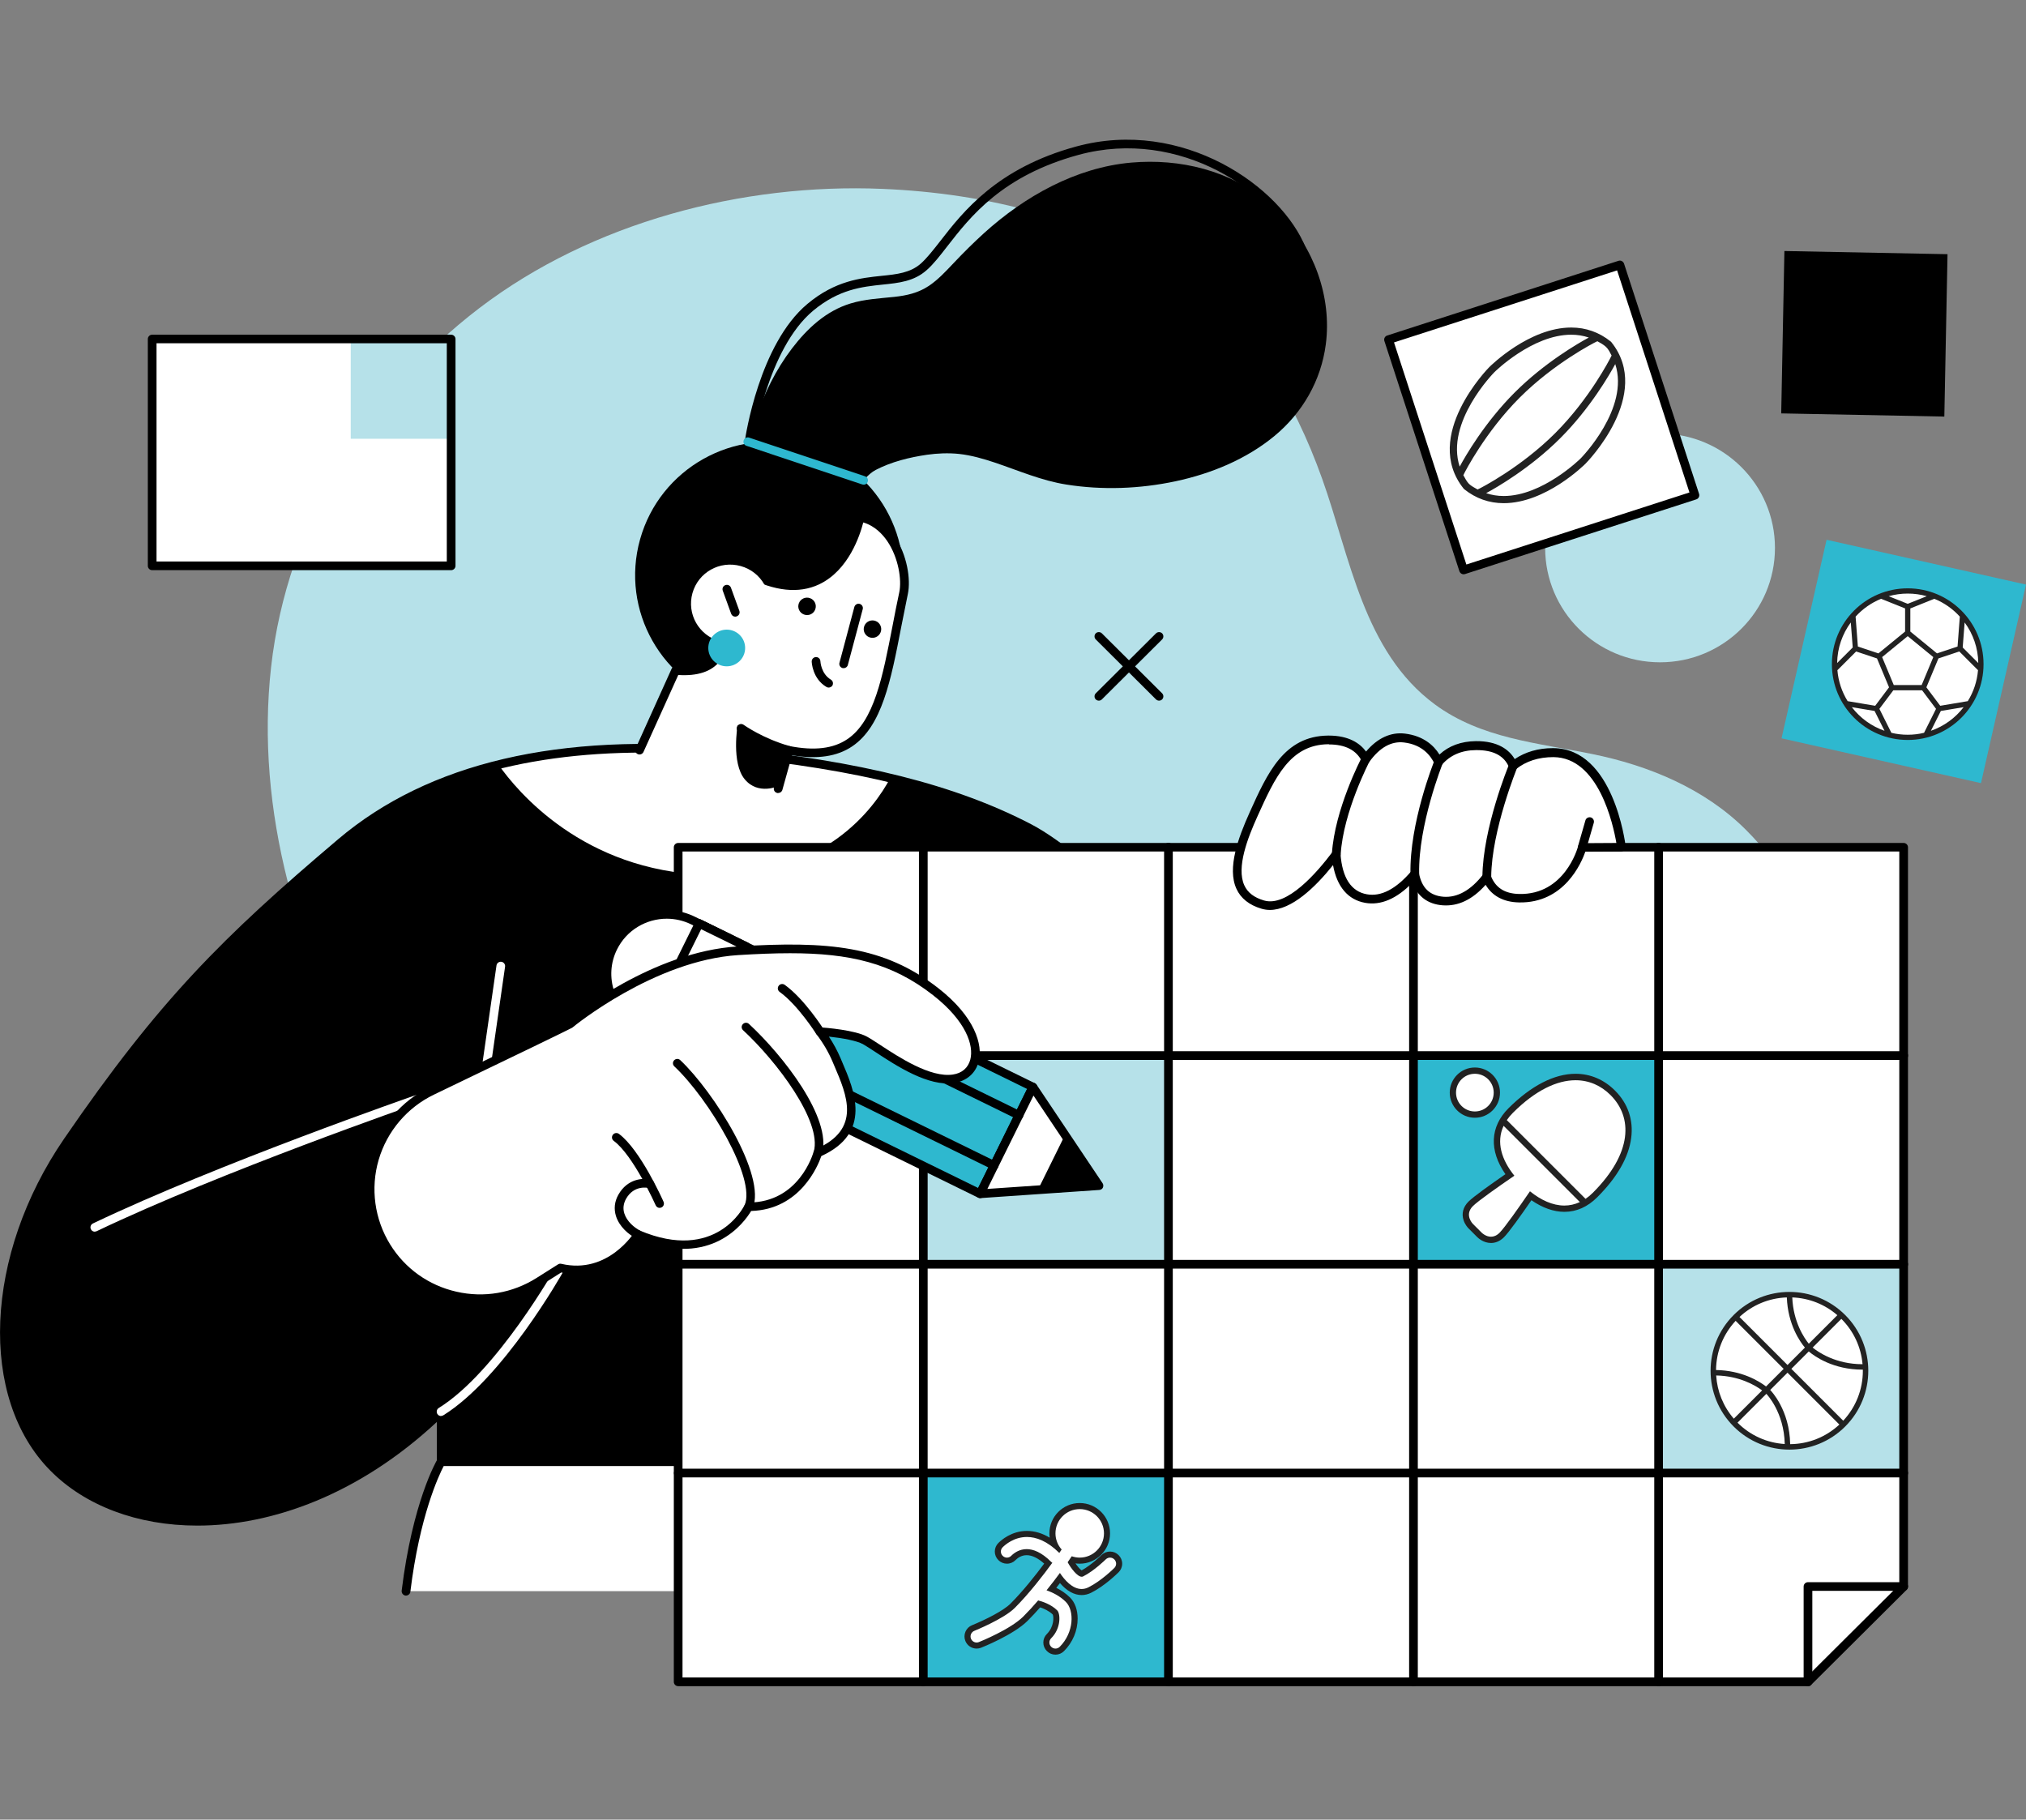 <svg width="334" height="300" viewBox="0 0 334 300" fill="none" xmlns="http://www.w3.org/2000/svg">
<rect x="0" y="0" width="334" height="300" fill="#808080" stroke="none"/>
<g clip-path="url(#clip0_2231_48055)">
<path d="M273.672 109.195C284.134 109.195 292.615 100.751 292.615 90.335C292.615 79.919 284.134 71.475 273.672 71.475C263.21 71.475 254.729 79.919 254.729 90.335C254.729 100.751 263.21 109.195 273.672 109.195Z" fill="#B6E1E9"/>
<path d="M299.509 157.687C297.735 150.109 293.997 142.956 287.802 136.788C280.993 130.009 271.794 126.203 262.476 124.317C253.499 122.482 244.181 121.768 236.536 116.127C224.777 107.445 222.576 91.83 217.985 78.985C213.309 65.902 206.295 54.026 194.621 45.989C180.32 36.151 162.64 31.852 145.454 31.139C122.347 30.17 97.584 36.661 79.067 50.763C60.397 64.985 47.307 86.648 44.696 109.943C42.034 133.696 49.184 157.704 60.96 178.212C68.281 190.938 77.497 202.611 88.215 212.687C124.173 246.465 175.149 261.995 223.685 250.492C241.314 246.312 258.312 238.666 272.118 226.976C290.516 211.413 305.227 182.239 299.475 157.687H299.509Z" fill="#B6E1E9"/>
<path d="M11.162 188.118C26.282 166.081 36.607 155.495 56.165 138.912C73.572 124.147 97.96 121.938 119.924 124.028C136.546 125.608 154.909 128.786 169.722 136.55C179.211 141.529 199.025 161.442 199.025 161.442L167.692 240.96H72.719V232.736C49.611 255.181 21.76 255.028 8.806 241.945C-3.054 229.967 -1.655 206.757 11.145 188.101L11.162 188.118Z" fill="black"/>
<path d="M119.923 124.045C107.551 122.856 94.41 123.06 82.19 126.084C85.245 130.451 96.133 143.585 116.459 144.23C135.949 144.842 144.209 133.067 146.751 128.31C137.843 126.169 128.661 124.895 119.941 124.062L119.923 124.045Z" fill="white"/>
<path d="M32.528 251.528C22.646 251.528 14.011 248.232 8.311 242.472C-3.584 230.476 -2.594 206.927 10.581 187.727C26.213 164.925 36.692 154.51 55.721 138.385C70.619 125.744 92.259 120.681 120.008 123.331C141.699 125.404 157.605 129.414 170.08 135.939C179.569 140.9 198.734 160.151 199.553 160.966C199.758 161.17 199.809 161.459 199.707 161.731L168.374 241.249C168.271 241.52 167.998 241.707 167.708 241.707H72.735C72.343 241.707 72.019 241.385 72.019 240.994V234.435C59.185 246.38 44.901 251.528 32.545 251.528H32.528ZM106.219 124.079C85.347 124.079 68.708 129.227 56.625 139.473C37.699 155.512 27.288 165.877 11.741 188.543C-1.058 207.199 -2.099 229.967 9.318 241.486C21.913 254.196 49.543 254.281 72.223 232.26C72.428 232.056 72.735 232.006 73.008 232.107C73.281 232.226 73.452 232.481 73.452 232.77V240.28H167.213L198.205 161.646C195.594 159.046 178.033 141.733 169.415 137.213C157.11 130.774 141.375 126.815 119.872 124.759C115.145 124.3 110.588 124.079 106.219 124.079Z" fill="black"/>
<path d="M167.691 240.977H72.719C72.719 240.977 68.725 247.722 66.95 262.334H168.51L167.708 240.977H167.691Z" fill="white"/>
<path d="M168.494 263.048C168.118 263.048 167.794 262.742 167.777 262.368L166.992 241.707H73.146C72.344 243.254 69.169 249.982 67.65 262.436C67.599 262.827 67.241 263.099 66.848 263.065C66.456 263.014 66.183 262.657 66.217 262.266C68.009 247.671 71.917 240.926 72.088 240.637C72.224 240.416 72.446 240.28 72.702 240.28H167.675C168.067 240.28 168.374 240.586 168.391 240.96L169.193 262.317C169.193 262.708 168.903 263.048 168.511 263.048C168.511 263.048 168.494 263.048 168.477 263.048H168.494Z" fill="black"/>
<path d="M15.632 203.07C15.359 203.07 15.103 202.917 14.984 202.662C14.813 202.305 14.967 201.881 15.325 201.711C35.958 191.856 68.264 180.659 68.588 180.54C68.964 180.404 69.373 180.608 69.493 180.982C69.629 181.355 69.424 181.763 69.049 181.882C68.725 182.001 36.487 193.164 15.94 202.985C15.837 203.036 15.735 203.053 15.632 203.053V203.07Z" fill="white"/>
<path d="M80.262 176.003C80.262 176.003 80.194 176.003 80.16 176.003C79.767 175.952 79.494 175.579 79.545 175.205L81.849 159.182C81.9 158.792 82.259 158.52 82.651 158.571C83.044 158.622 83.317 158.995 83.266 159.369L80.962 175.392C80.91 175.749 80.603 176.003 80.262 176.003Z" fill="white"/>
<path d="M72.718 233.467C72.479 233.467 72.24 233.348 72.104 233.127C71.899 232.787 72.001 232.345 72.326 232.141C81.9 226.212 91.662 208.864 91.764 208.694C91.952 208.354 92.395 208.235 92.737 208.422C93.078 208.609 93.198 209.051 93.01 209.391C92.6 210.121 82.958 227.214 73.077 233.348C72.957 233.416 72.821 233.45 72.701 233.45L72.718 233.467Z" fill="white"/>
<path d="M148.117 100.751C144.84 112.457 132.638 119.305 120.879 116.042C109.121 112.78 102.243 100.632 105.52 88.925C108.796 77.218 120.999 70.371 132.757 73.633C144.516 76.895 151.393 89.044 148.117 100.751Z" fill="black"/>
<path d="M104.171 126.492L111.373 110.571C121.903 111.54 118.899 101.77 118.899 101.77L122.808 94.175C138.508 102.857 141.768 85.323 141.768 85.323C147.468 86.308 149.772 93.988 148.953 97.811C145.591 113.647 145.215 126.662 130.044 123.722L127.449 132.965L104.154 126.492H104.171Z" fill="white"/>
<path d="M128.268 130.757C128.268 130.757 128.149 130.757 128.081 130.723C127.705 130.621 127.483 130.23 127.586 129.839L129.361 123.518C129.463 123.162 129.821 122.941 130.18 123.009C134.258 123.807 137.382 123.433 139.685 121.87C144.106 118.897 145.505 111.625 147.143 103.18C147.485 101.396 147.843 99.527 148.253 97.641C148.679 95.602 148.133 91.966 146.273 89.214C145.505 88.092 144.225 86.699 142.314 86.138C141.785 88.194 139.924 94.039 135.026 96.35C131.699 97.913 127.688 97.488 123.114 95.109L119.667 101.804C119.94 102.857 120.674 106.561 118.626 109.059C117.261 110.741 114.974 111.489 111.817 111.285L106.082 123.977C105.912 124.334 105.502 124.487 105.144 124.334C104.785 124.181 104.615 123.756 104.785 123.399L110.724 110.248C110.844 109.977 111.134 109.807 111.441 109.824C114.342 110.096 116.39 109.535 117.517 108.159C119.394 105.865 118.233 101.974 118.216 101.94C118.165 101.77 118.182 101.566 118.268 101.413L122.176 93.818C122.261 93.648 122.415 93.512 122.602 93.461C122.79 93.41 122.995 93.427 123.166 93.512C127.586 95.959 131.374 96.486 134.429 95.059C139.651 92.612 141.068 85.238 141.085 85.153C141.153 84.762 141.529 84.507 141.904 84.575C144.106 84.949 146.034 86.274 147.468 88.398C149.567 91.49 150.164 95.534 149.669 97.913C149.277 99.799 148.918 101.651 148.56 103.435C146.87 112.185 145.403 119.729 140.505 123.043C137.996 124.742 134.736 125.217 130.572 124.521L128.985 130.213C128.9 130.536 128.61 130.74 128.302 130.74L128.268 130.757Z" fill="black"/>
<path d="M130.043 124.436C130.043 124.436 129.924 124.436 129.856 124.402C125.111 123.077 121.886 120.766 121.749 120.664C121.425 120.426 121.357 119.984 121.596 119.661C121.835 119.339 122.278 119.271 122.603 119.508C122.637 119.525 125.777 121.785 130.248 123.026C130.624 123.128 130.845 123.518 130.743 123.909C130.658 124.232 130.368 124.436 130.06 124.436H130.043Z" fill="black"/>
<path d="M128.405 129.567C128.405 129.567 125.009 131.181 122.773 128.48C120.538 125.795 121.596 119.594 121.596 119.594L130.044 123.722L128.405 129.55V129.567Z" fill="black"/>
<path d="M139.089 110.163C139.089 110.163 138.969 110.163 138.901 110.147C138.526 110.045 138.287 109.654 138.389 109.28L140.847 100.071C140.949 99.697 141.341 99.459 141.717 99.561C142.092 99.663 142.331 100.054 142.229 100.428L139.771 109.637C139.686 109.96 139.396 110.163 139.072 110.163H139.089Z" fill="black"/>
<path d="M131.699 99.459C131.408 100.207 131.801 101.039 132.535 101.311C133.286 101.6 134.122 101.226 134.395 100.479C134.685 99.731 134.293 98.898 133.559 98.627C132.808 98.338 131.972 98.729 131.699 99.459Z" fill="black"/>
<path d="M142.485 103.214C142.195 103.962 142.587 104.794 143.321 105.066C144.072 105.355 144.908 104.964 145.181 104.234C145.471 103.486 145.079 102.653 144.345 102.382C143.594 102.093 142.758 102.484 142.485 103.214Z" fill="black"/>
<path d="M114.155 97.794C113.199 101.209 115.196 104.76 118.643 105.712C122.073 106.663 125.64 104.675 126.596 101.243C127.552 97.828 125.555 94.277 122.108 93.326C118.66 92.374 115.111 94.362 114.155 97.794Z" fill="white"/>
<path d="M121.203 101.668C120.913 101.668 120.64 101.481 120.537 101.192L119.155 97.386C119.018 97.013 119.206 96.605 119.581 96.469C119.957 96.333 120.367 96.52 120.503 96.894L121.885 100.7C122.022 101.073 121.834 101.481 121.459 101.617C121.373 101.651 121.288 101.668 121.22 101.668H121.203Z" fill="black"/>
<path d="M119.803 109.858C121.481 109.858 122.841 108.504 122.841 106.833C122.841 105.163 121.481 103.809 119.803 103.809C118.126 103.809 116.766 105.163 116.766 106.833C116.766 108.504 118.126 109.858 119.803 109.858Z" fill="#2EB8CF"/>
<path d="M298.059 277.286H111.8V139.677H313.845V261.57L298.059 277.286Z" fill="white"/>
<path d="M273.433 174.032H233.021V208.456H273.433V174.032Z" fill="#2EB8CF"/>
<path d="M192.624 242.863H152.212V277.286H192.624V242.863Z" fill="#2EB8CF"/>
<path d="M192.624 174.032H152.212V208.456H192.624V174.032Z" fill="#B6E1E9"/>
<path d="M313.845 208.473H273.433V242.897H313.845V208.473Z" fill="#B6E1E9"/>
<path d="M298.059 278H111.8C111.407 278 111.083 277.677 111.083 277.286V139.694C111.083 139.303 111.407 138.98 111.8 138.98H313.828C314.22 138.98 314.545 139.303 314.545 139.694V261.587C314.545 261.774 314.476 261.961 314.34 262.096L298.554 277.813C298.417 277.949 298.23 278.017 298.042 278.017L298.059 278ZM112.517 276.573H297.752L313.111 261.281V140.39H112.517V276.573Z" fill="black"/>
<path d="M273.433 278C273.04 278 272.716 277.677 272.716 277.286V139.677C272.716 139.286 273.04 138.963 273.433 138.963C273.825 138.963 274.149 139.286 274.149 139.677V277.286C274.149 277.677 273.825 278 273.433 278Z" fill="black"/>
<path d="M233.02 278C232.628 278 232.304 277.677 232.304 277.286V139.677C232.304 139.286 232.628 138.963 233.02 138.963C233.413 138.963 233.737 139.286 233.737 139.677V277.286C233.737 277.677 233.413 278 233.02 278Z" fill="black"/>
<path d="M192.625 278C192.232 278 191.908 277.677 191.908 277.286V139.677C191.908 139.286 192.232 138.963 192.625 138.963C193.018 138.963 193.342 139.286 193.342 139.677V277.286C193.342 277.677 193.018 278 192.625 278Z" fill="black"/>
<path d="M313.844 174.746H111.816C111.424 174.746 111.1 174.423 111.1 174.032C111.1 173.642 111.424 173.319 111.816 173.319H313.844C314.237 173.319 314.561 173.642 314.561 174.032C314.561 174.423 314.237 174.746 313.844 174.746Z" fill="black"/>
<path d="M313.844 209.153H111.816C111.424 209.153 111.1 208.83 111.1 208.439C111.1 208.048 111.424 207.725 111.816 207.725H313.844C314.237 207.725 314.561 208.048 314.561 208.439C314.561 208.83 314.237 209.153 313.844 209.153Z" fill="black"/>
<path d="M313.844 243.576H111.816C111.424 243.576 111.1 243.253 111.1 242.863C111.1 242.472 111.424 242.149 111.816 242.149H313.844C314.237 242.149 314.561 242.472 314.561 242.863C314.561 243.253 314.237 243.576 313.844 243.576Z" fill="black"/>
<path d="M152.212 278C151.819 278 151.495 277.677 151.495 277.286V139.677C151.495 139.286 151.819 138.963 152.212 138.963C152.604 138.963 152.929 139.286 152.929 139.677V277.286C152.929 277.677 152.604 278 152.212 278Z" fill="black"/>
<path d="M115.241 152.266L106.546 169.859L161.564 196.812L170.259 179.219L115.241 152.266Z" fill="#2EB8CF"/>
<path d="M161.581 197.531C161.479 197.531 161.36 197.514 161.257 197.463L106.236 170.498C105.878 170.328 105.741 169.904 105.912 169.547L114.616 151.944C114.701 151.774 114.855 151.638 115.025 151.587C115.196 151.52 115.401 151.536 115.571 151.621L170.592 178.586C170.951 178.756 171.087 179.181 170.917 179.538L162.213 197.14C162.128 197.31 161.974 197.446 161.803 197.497C161.735 197.531 161.65 197.531 161.581 197.531ZM107.516 169.53L161.257 195.866L169.329 179.538L115.588 153.202L107.516 169.53Z" fill="black"/>
<path d="M161.581 196.817L181.156 195.475L170.285 179.215L161.581 196.817Z" fill="white"/>
<path d="M161.582 197.531C161.343 197.531 161.121 197.412 160.984 197.208C160.848 197.004 160.831 196.732 160.933 196.495L169.637 178.892C169.756 178.671 169.978 178.518 170.234 178.501C170.49 178.501 170.729 178.603 170.883 178.824L181.771 195.084C181.907 195.288 181.924 195.56 181.822 195.798C181.719 196.036 181.481 196.172 181.225 196.189L161.65 197.531C161.65 197.531 161.616 197.531 161.599 197.531H161.582ZM170.371 180.642L162.776 196.019L179.893 194.846L170.388 180.642H170.371Z" fill="black"/>
<path d="M181.156 195.475L175.576 187.115L171.104 196.172L181.156 195.475Z" fill="black"/>
<path d="M163.885 192.858C163.783 192.858 163.68 192.841 163.578 192.79L113.352 168.188C112.994 168.018 112.857 167.593 113.028 167.236C113.199 166.879 113.625 166.743 113.984 166.913L164.209 191.516C164.568 191.686 164.704 192.111 164.534 192.468C164.414 192.722 164.158 192.858 163.885 192.858Z" fill="black"/>
<path d="M167.981 184.584C167.878 184.584 167.776 184.567 167.674 184.516L117.448 159.913C117.09 159.743 116.953 159.318 117.124 158.961C117.294 158.605 117.721 158.469 118.08 158.639L168.305 183.242C168.663 183.411 168.8 183.836 168.629 184.193C168.51 184.448 168.254 184.584 167.981 184.584Z" fill="black"/>
<path d="M111.356 172.214L105.554 169.377C100.673 166.981 98.659 161.102 101.065 156.243C103.471 151.383 109.376 149.379 114.257 151.774L120.06 154.612L111.356 172.214Z" fill="white"/>
<path d="M111.356 172.928C111.253 172.928 111.134 172.911 111.032 172.86L105.229 170.023C102.703 168.782 100.809 166.641 99.888 163.974C98.983 161.306 99.171 158.469 100.417 155.937C102.993 150.738 109.342 148.58 114.564 151.146L120.367 153.983C120.725 154.153 120.862 154.578 120.691 154.935L111.987 172.537C111.902 172.707 111.748 172.843 111.578 172.894C111.509 172.928 111.424 172.928 111.339 172.928H111.356ZM109.922 151.468C106.543 151.468 103.301 153.337 101.714 156.549C100.638 158.724 100.485 161.187 101.27 163.498C102.055 165.792 103.693 167.661 105.878 168.731L111.032 171.263L119.104 154.935L113.95 152.403C112.653 151.774 111.288 151.468 109.922 151.468Z" fill="black"/>
<path d="M115.24 152.237L106.545 169.83L114.278 173.618L122.973 156.025L115.24 152.237Z" fill="white"/>
<path d="M114.275 174.355C114.172 174.355 114.07 174.338 113.967 174.287L106.236 170.498C106.066 170.413 105.929 170.26 105.878 170.091C105.81 169.904 105.827 169.717 105.912 169.547L114.616 151.944C114.787 151.587 115.213 151.452 115.572 151.621L123.303 155.41C123.473 155.495 123.61 155.648 123.661 155.818C123.729 156.005 123.712 156.192 123.627 156.362L114.923 173.965C114.804 174.219 114.548 174.355 114.275 174.355ZM107.516 169.53L113.967 172.69L122.04 156.362L115.589 153.202L107.516 169.53Z" fill="black"/>
<path d="M93.949 168.833C93.949 168.833 107.414 157.636 121.681 156.753C135.948 155.869 145.215 156.447 154.243 163.498C162.862 170.226 162.077 177.108 157.196 177.855C152.229 178.62 145.215 172.979 142.604 171.535C141.051 170.685 137.331 170.226 135.163 170.074C136.102 171.297 137.109 172.86 137.894 174.729C139.976 179.605 143.355 186.385 134.822 190.089C134.822 190.089 132.382 198.958 123.405 198.975C123.405 198.975 118.524 209.153 105.195 203.546C105.195 203.546 100.622 210.988 92.396 209.068L88.846 211.311C80.313 216.697 69.015 214.114 63.708 205.551C58.059 196.443 61.575 184.465 71.251 179.809C81.73 174.78 93.027 169.343 93.932 168.833H93.949Z" fill="white"/>
<path d="M79.186 214.828C77.77 214.828 76.337 214.675 74.92 214.352C69.971 213.214 65.773 210.223 63.11 205.924C60.312 201.405 59.561 195.9 61.062 190.803C62.564 185.705 66.165 181.475 70.961 179.164C88.249 170.872 92.839 168.612 93.539 168.239C94.631 167.338 107.619 156.906 121.63 156.039C136.511 155.122 145.71 155.92 154.687 162.92C160.711 167.627 162.076 172.265 161.343 175.035C160.831 176.955 159.363 178.229 157.298 178.552C153.083 179.198 147.809 175.749 144.328 173.455C143.491 172.911 142.775 172.435 142.263 172.146C141.239 171.586 138.918 171.144 136.648 170.906C137.399 172.045 138.047 173.234 138.559 174.44L138.832 175.086C140.829 179.741 143.85 186.742 135.402 190.599C134.839 192.247 131.887 199.417 123.831 199.655C122.722 201.524 117.329 209.085 105.451 204.395C104.205 206.077 99.683 211.294 92.515 209.798L89.221 211.888C86.167 213.825 82.702 214.811 79.169 214.811L79.186 214.828ZM130.248 157.16C127.62 157.16 124.787 157.279 121.715 157.466C107.858 158.333 94.529 169.275 94.392 169.394C94.358 169.428 94.324 169.445 94.29 169.462C93.539 169.87 85.894 173.574 71.575 180.455C67.138 182.579 63.81 186.504 62.428 191.21C61.045 195.917 61.745 201.014 64.322 205.177C66.779 209.153 70.671 211.922 75.227 212.959C79.801 214.012 84.494 213.197 88.453 210.699L92.003 208.456C92.157 208.354 92.362 208.32 92.549 208.371C100.212 210.155 104.53 203.24 104.581 203.172C104.769 202.866 105.144 202.747 105.468 202.883C117.978 208.15 122.568 199.06 122.756 198.669C122.876 198.431 123.132 198.262 123.405 198.262C131.699 198.262 134.037 190.242 134.122 189.902C134.173 189.698 134.327 189.528 134.532 189.443C142.041 186.181 139.635 180.591 137.518 175.664L137.245 175.018C136.58 173.455 135.692 171.943 134.6 170.515C134.429 170.294 134.412 169.989 134.532 169.751C134.668 169.513 134.907 169.36 135.214 169.377C136.153 169.445 140.949 169.819 142.945 170.923C143.509 171.229 144.242 171.722 145.113 172.282C148.219 174.321 153.407 177.72 157.093 177.159C158.595 176.938 159.602 176.054 159.96 174.695C160.575 172.367 159.278 168.34 153.799 164.059C147.024 158.758 140.027 157.16 130.248 157.16Z" fill="black"/>
<path d="M97.328 166.336C99.376 164.925 102.243 163.124 105.622 161.459C103.608 162.852 102.448 163.821 102.448 163.821C102.09 164.025 100.178 164.959 97.345 166.336H97.328Z" fill="black"/>
<path d="M135.163 170.787C134.924 170.787 134.685 170.668 134.549 170.447C134.515 170.396 131.511 165.673 128.525 163.532C128.2 163.294 128.132 162.852 128.371 162.53C128.593 162.207 129.054 162.139 129.378 162.377C132.586 164.687 135.641 169.479 135.778 169.683C135.983 170.023 135.88 170.447 135.556 170.668C135.436 170.736 135.3 170.77 135.18 170.77L135.163 170.787Z" fill="black"/>
<path d="M134.839 190.803C134.839 190.803 134.719 190.803 134.651 190.769C134.276 190.667 134.054 190.276 134.156 189.885C135.556 184.873 128.03 174.967 122.5 169.853C122.21 169.581 122.193 169.139 122.466 168.85C122.739 168.561 123.183 168.544 123.473 168.816C129.019 173.948 137.194 184.312 135.522 190.276C135.436 190.599 135.146 190.803 134.839 190.803Z" fill="black"/>
<path d="M123.422 199.689C123.319 199.689 123.234 199.672 123.131 199.638C122.773 199.485 122.602 199.06 122.756 198.703C124.667 194.32 116.919 181.237 111.168 175.816C110.878 175.545 110.861 175.103 111.134 174.814C111.407 174.525 111.851 174.508 112.141 174.78C117.619 179.928 126.425 193.827 124.07 199.264C123.951 199.536 123.695 199.689 123.422 199.689Z" fill="black"/>
<path d="M108.745 199.145C108.472 199.145 108.216 198.992 108.097 198.72C108.062 198.635 104.393 190.463 101.185 188.101C100.861 187.863 100.792 187.421 101.031 187.099C101.27 186.776 101.714 186.708 102.038 186.946C105.537 189.528 109.24 197.786 109.394 198.143C109.547 198.499 109.394 198.924 109.035 199.077C108.933 199.111 108.847 199.145 108.745 199.145Z" fill="black"/>
<path d="M105.213 204.242C105.11 204.242 104.991 204.225 104.889 204.174C103.626 203.546 102.107 202.254 101.544 200.487C101.185 199.315 101.305 198.109 101.936 196.987C103.438 194.286 106.1 194.167 107.312 194.49C107.687 194.591 107.926 194.982 107.824 195.356C107.721 195.73 107.346 195.968 106.954 195.866C106.851 195.849 104.53 195.288 103.199 197.667C102.772 198.448 102.67 199.264 102.926 200.063C103.353 201.405 104.598 202.424 105.537 202.9C105.895 203.07 106.032 203.512 105.861 203.852C105.742 204.106 105.486 204.242 105.213 204.242Z" fill="black"/>
<path d="M136.597 113.358C136.478 113.358 136.341 113.324 136.239 113.256C133.918 111.88 133.815 109.161 133.815 109.059C133.815 108.668 134.123 108.345 134.515 108.328C134.925 108.328 135.232 108.634 135.249 109.025C135.249 109.059 135.351 111.081 136.973 112.05C137.314 112.253 137.416 112.695 137.229 113.018C137.092 113.239 136.853 113.358 136.614 113.358H136.597Z" fill="black"/>
<path d="M256.11 124.062C253.192 124.045 251.041 124.963 249.454 126.237C248.755 124.521 247.116 122.873 243.311 122.924C240.324 122.958 238.396 124.147 237.15 125.608C236.416 124.045 234.863 122.074 231.552 121.666C228.668 121.31 226.535 123.212 225.135 125.183C224.367 123.654 222.695 121.972 218.94 122.006C212.114 122.074 209.554 127.834 206.601 134.342C203.649 140.866 201.925 147.306 208.154 149.141C212.284 150.364 217.336 144.74 220.271 140.815C220.493 143.907 221.568 147.476 225.203 148.138C228.309 148.699 231.108 146.541 233.225 144.077C233.651 146.32 234.897 148.308 237.918 148.546C240.921 148.784 243.311 146.881 245.102 144.57C245.819 146.473 247.355 148.019 250.444 148.087C258.602 148.274 260.854 139.711 260.854 139.711L267.305 139.677C267.305 139.677 265.462 124.164 256.11 124.096V124.062Z" fill="white"/>
<path d="M209.367 150.024C208.889 150.024 208.428 149.956 207.967 149.82C205.954 149.226 204.554 148.121 203.837 146.541C202.267 143.126 204.162 138.063 205.971 134.036L206.022 133.917C208.94 127.443 211.705 121.344 218.941 121.276C218.975 121.276 219.026 121.276 219.06 121.276C222.371 121.276 224.197 122.55 225.204 123.909C227.081 121.683 229.283 120.664 231.638 120.953C234.659 121.327 236.365 122.89 237.304 124.402C238.857 122.958 240.871 122.227 243.294 122.193C246.963 122.159 248.807 123.637 249.711 125.15C251.486 123.96 253.602 123.348 255.991 123.348C256.025 123.348 256.06 123.348 256.094 123.348C265.958 123.416 267.92 138.895 268.006 139.558C268.023 139.762 267.972 139.966 267.835 140.119C267.699 140.271 267.511 140.356 267.306 140.356L261.367 140.39C260.684 142.327 257.852 148.937 250.411 148.784C247.885 148.733 246.008 147.73 244.915 145.878C242.748 148.325 240.376 149.447 237.833 149.26C235.376 149.073 233.669 147.781 232.85 145.522C230.256 148.189 227.628 149.311 225.051 148.852C222.218 148.342 220.409 146.201 219.76 142.633C216.774 146.354 212.917 150.024 209.333 150.024H209.367ZM219.094 122.703C219.094 122.703 219.026 122.703 218.975 122.703C212.661 122.771 210.186 128.208 207.336 134.512L207.285 134.63C205.715 138.097 203.786 143.024 205.134 145.963C205.681 147.17 206.756 147.985 208.377 148.461C212.166 149.582 217.098 143.891 219.709 140.407C219.88 140.169 220.187 140.068 220.477 140.153C220.767 140.237 220.972 140.492 220.989 140.781C221.279 144.74 222.747 146.983 225.341 147.442C227.679 147.866 230.153 146.575 232.679 143.619C232.85 143.415 233.14 143.33 233.413 143.398C233.686 143.466 233.874 143.687 233.925 143.958C234.386 146.405 235.717 147.663 237.97 147.849C240.256 148.019 242.492 146.779 244.523 144.145C244.677 143.941 244.933 143.84 245.188 143.874C245.444 143.908 245.666 144.077 245.752 144.332C246.503 146.337 248.039 147.34 250.445 147.391C257.92 147.561 260.07 139.864 260.155 139.541C260.241 139.235 260.514 139.014 260.838 139.014L266.47 138.98C265.941 135.905 263.535 124.878 256.094 124.827C253.653 124.827 251.571 125.489 249.899 126.832C249.728 126.968 249.489 127.019 249.267 126.968C249.045 126.917 248.875 126.747 248.789 126.543C248.004 124.606 246.195 123.637 243.311 123.671C240.939 123.688 239.045 124.521 237.696 126.101C237.543 126.288 237.304 126.373 237.048 126.356C236.809 126.322 236.604 126.169 236.502 125.948C235.853 124.538 234.437 122.771 231.467 122.414C229.368 122.159 227.44 123.247 225.733 125.625C225.58 125.829 225.324 125.948 225.102 125.914C224.846 125.897 224.624 125.744 224.521 125.523C223.6 123.671 221.774 122.737 219.094 122.737V122.703Z" fill="black"/>
<path d="M220.289 141.529C219.845 141.495 219.555 141.172 219.572 140.764C220.033 133.458 224.333 125.167 224.521 124.827C224.709 124.487 225.136 124.351 225.494 124.521C225.852 124.708 225.972 125.133 225.801 125.489C225.75 125.574 221.449 133.849 221.023 140.849C221.006 141.223 220.681 141.512 220.306 141.512L220.289 141.529Z" fill="black"/>
<path d="M233.242 144.774C232.849 144.774 232.542 144.468 232.525 144.077C232.354 135.718 236.331 125.744 236.501 125.336C236.655 124.963 237.064 124.793 237.44 124.946C237.798 125.099 237.986 125.506 237.832 125.88C237.798 125.982 233.788 136.007 233.958 144.06C233.958 144.451 233.651 144.774 233.259 144.791L233.242 144.774Z" fill="black"/>
<path d="M245.103 145.267C244.693 145.267 244.386 144.944 244.386 144.553C244.454 136.567 248.618 126.407 248.806 125.965C248.959 125.608 249.369 125.421 249.744 125.574C250.103 125.727 250.291 126.135 250.137 126.509C250.103 126.611 245.905 136.856 245.836 144.553C245.836 144.944 245.512 145.267 245.12 145.267H245.103Z" fill="black"/>
<path d="M260.855 140.39C260.855 140.39 260.718 140.39 260.65 140.356C260.274 140.255 260.052 139.847 260.155 139.473L261.367 135.259C261.469 134.885 261.879 134.664 262.254 134.766C262.629 134.868 262.851 135.276 262.749 135.65L261.537 139.864C261.452 140.17 261.162 140.373 260.855 140.373V140.39Z" fill="black"/>
<path d="M210.903 35.03C210.305 34.435 209.691 33.857 209.043 33.331C202.745 28.097 194.571 26.109 186.515 26.806C177.368 27.605 168.886 32.396 162.213 38.445C160.473 40.025 158.817 41.673 157.213 43.372C155.933 44.715 154.653 46.125 153.083 47.161C151.359 48.3 149.482 48.724 147.451 48.945C145.028 49.2 142.553 49.319 140.215 50.033C136.153 51.273 133.081 54.161 130.556 57.458C127.91 60.924 125.982 64.883 124.566 68.995C123.832 71.152 122.876 75.553 122.876 75.553L139.515 83.352C139.515 83.352 142.024 78.696 144.345 77.49C146.956 76.131 149.926 75.4 152.827 74.975C154.499 74.737 156.343 74.653 158.1 74.839C160.131 75.06 162.128 75.638 164.056 76.284C167.93 77.592 171.702 79.24 175.781 79.886C181.754 80.837 187.915 80.599 193.82 79.342C199.69 78.085 205.442 75.723 210.101 71.883C214.726 68.06 217.78 62.759 218.565 56.795C219.606 48.877 216.535 40.654 210.92 34.996L210.903 35.03Z" fill="black"/>
<path d="M123.507 73.531C123.507 73.531 123.439 73.531 123.405 73.531C123.012 73.48 122.739 73.123 122.79 72.732C122.876 72.087 125.145 56.744 133.115 50.1C137.706 46.261 141.938 45.836 145.335 45.479C147.86 45.224 150.062 44.986 151.803 43.457C152.81 42.556 153.834 41.248 155.028 39.719C158.749 34.928 164.363 27.706 177.419 24.155C194.929 19.381 211.278 30.731 215.306 40.959C215.442 41.333 215.271 41.741 214.896 41.877C214.52 42.013 214.111 41.843 213.974 41.469C210.152 31.733 194.553 20.978 177.811 25.532C165.217 28.964 159.994 35.692 156.172 40.603C154.943 42.183 153.885 43.559 152.758 44.544C150.676 46.397 148.168 46.651 145.505 46.923C142.143 47.28 138.32 47.671 134.054 51.222C126.494 57.526 124.241 72.8 124.224 72.953C124.173 73.31 123.866 73.565 123.524 73.565L123.507 73.531Z" fill="black"/>
<path d="M142.365 79.903C142.365 79.903 142.212 79.903 142.144 79.869L123.047 73.497C122.671 73.378 122.466 72.97 122.603 72.597C122.722 72.223 123.132 72.019 123.507 72.155L142.604 78.526C142.98 78.645 143.185 79.053 143.048 79.427C142.946 79.733 142.673 79.92 142.365 79.92V79.903Z" fill="#2EB8CF"/>
<path d="M298.059 278C297.666 278 297.342 277.677 297.342 277.286V261.57C297.342 261.179 297.666 260.856 298.059 260.856H313.845C314.237 260.856 314.561 261.179 314.561 261.57C314.561 261.961 314.237 262.283 313.845 262.283H298.775V277.286C298.775 277.677 298.451 278 298.059 278Z" fill="black"/>
<path d="M301.123 88.993L293.701 121.727L326.579 129.116L334.001 96.382L301.123 88.993Z" fill="#2EB8CF"/>
<path d="M294.171 41.385L293.646 68.157L320.536 68.681L321.062 41.908L294.171 41.385Z" fill="black"/>
<path d="M267.036 43.661L228.905 55.982L241.28 93.944L279.41 81.624L267.036 43.661Z" fill="white"/>
<path d="M241.28 94.685C241.161 94.685 241.058 94.651 240.956 94.6C240.785 94.515 240.666 94.362 240.597 94.192L228.224 56.217C228.105 55.843 228.31 55.436 228.685 55.317L266.828 42.998C267.016 42.947 267.203 42.947 267.374 43.049C267.545 43.134 267.664 43.287 267.732 43.457L280.105 81.432C280.225 81.806 280.02 82.213 279.645 82.332L241.502 94.651C241.502 94.651 241.348 94.685 241.28 94.685ZM229.812 56.455L241.741 93.071L278.518 81.194L266.589 44.578L229.812 56.455Z" fill="black"/>
<path d="M74.374 55.877H25.087V93.275H74.374V55.877Z" fill="white"/>
<path d="M74.357 55.877H57.82V72.342H74.357V55.877Z" fill="#B6E1E9"/>
<path d="M74.357 94.005H25.087C24.694 94.005 24.37 93.682 24.37 93.291V55.894C24.37 55.504 24.694 55.181 25.087 55.181H74.374C74.766 55.181 75.091 55.504 75.091 55.894V93.291C75.091 93.682 74.766 94.005 74.374 94.005H74.357ZM25.804 92.578H73.657V56.591H25.804V92.578Z" fill="black"/>
<path d="M191.089 115.516C190.901 115.516 190.73 115.448 190.577 115.312L180.644 105.423C180.371 105.151 180.371 104.692 180.644 104.421C180.917 104.149 181.378 104.149 181.651 104.421L191.584 114.309C191.857 114.581 191.857 115.04 191.584 115.312C191.447 115.448 191.259 115.516 191.072 115.516H191.089Z" fill="black"/>
<path d="M181.156 115.516C180.969 115.516 180.798 115.448 180.644 115.312C180.371 115.04 180.371 114.581 180.644 114.309L190.577 104.421C190.85 104.149 191.311 104.149 191.584 104.421C191.857 104.692 191.857 105.151 191.584 105.423L181.651 115.312C181.515 115.448 181.327 115.516 181.139 115.516H181.156Z" fill="black"/>
<path d="M245.8 204.417C244.73 204.417 243.947 203.647 243.915 203.614L242.45 202.149C242.404 202.102 241.991 201.678 241.776 201.031C241.474 200.127 241.713 199.223 242.45 198.487C243.296 197.641 246.334 195.494 248.908 193.726C246.599 190.642 246.159 187.514 247.679 184.87L248.016 184.284L261.781 198.049L261.194 198.385C260.163 198.978 259.053 199.278 257.897 199.278C256.11 199.278 254.197 198.546 252.339 197.155C250.569 199.731 248.421 202.77 247.577 203.614C247.045 204.147 246.447 204.417 245.8 204.417Z" fill="white"/>
<path d="M247.482 185.214L247.678 184.871C248.027 184.257 248.486 183.664 249.04 183.11C252.659 179.494 256.359 177.583 259.739 177.583C262.053 177.583 264.177 178.482 265.879 180.185C270.232 184.538 269.14 190.833 262.954 197.023C262.399 197.578 261.806 198.037 261.192 198.386L260.85 198.581L247.482 185.214Z" fill="white"/>
<path d="M243.142 183.766C241.143 183.766 239.518 182.14 239.518 180.142C239.518 178.143 241.143 176.518 243.142 176.518C245.14 176.518 246.766 178.143 246.766 180.142C246.766 182.14 245.14 183.766 243.142 183.766Z" fill="white"/>
<path d="M266.245 179.804C264.444 178.003 262.194 177.035 259.739 177.035C256.219 177.035 252.393 179.014 248.675 182.729C245.632 185.772 245.471 189.691 248.179 193.591C245.688 195.309 242.908 197.292 242.084 198.116C241.202 198.999 240.917 200.092 241.284 201.192C241.532 201.936 241.994 202.424 242.084 202.513L243.549 203.979C243.646 204.077 244.54 204.934 245.801 204.934C246.343 204.934 247.155 204.769 247.944 203.98C248.768 203.156 250.748 200.374 252.466 197.883C254.281 199.139 256.143 199.797 257.901 199.797C259.899 199.797 261.722 198.987 263.32 197.389C266.61 194.097 268.491 190.815 268.912 187.633C269.305 184.658 268.382 181.941 266.245 179.804ZM252.223 196.409C250.416 199.049 248.066 202.394 247.211 203.248C246.723 203.736 246.234 203.899 245.801 203.899C244.932 203.899 244.281 203.248 244.281 203.248L242.816 201.783C242.816 201.783 241.351 200.318 242.816 198.853C243.67 197.999 247.015 195.648 249.655 193.841C247.533 191.214 246.627 188.295 247.881 185.613L260.453 198.185C259.62 198.574 258.764 198.761 257.9 198.761C255.985 198.762 254.035 197.872 252.223 196.409ZM262.588 196.657C262.197 197.049 261.795 197.377 261.387 197.654L248.408 184.676C248.685 184.268 249.015 183.867 249.407 183.476C253.18 179.706 256.72 178.101 259.739 178.1C261.993 178.1 263.957 178.995 265.513 180.551C269.153 184.19 269.174 190.067 262.588 196.657Z" fill="#222222"/>
<path d="M243.142 177.035C244.858 177.035 246.248 178.426 246.248 180.142C246.248 181.858 244.858 183.248 243.142 183.248C241.426 183.248 240.035 181.858 240.035 180.142C240.035 178.426 241.426 177.035 243.142 177.035ZM243.142 176C240.858 176 239 177.858 239 180.142C239 182.426 240.858 184.284 243.142 184.284C245.426 184.284 247.284 182.426 247.284 180.142C247.284 177.858 245.426 176 243.142 176Z" fill="#222222"/>
<path d="M303.876 217.124C308.777 222.025 308.777 229.975 303.876 234.875C298.975 239.776 291.025 239.776 286.125 234.875C286.017 234.768 285.916 234.66 285.817 234.549L303.55 216.817C303.66 216.915 303.768 217.017 303.876 217.124Z" fill="white"/>
<path d="M303.549 216.817L285.818 234.549C281.228 229.629 281.333 221.917 286.125 217.124C290.918 212.331 298.63 212.227 303.549 216.817Z" fill="white"/>
<path d="M304.192 216.808C301.654 214.269 298.327 213 295 213C291.673 213 288.346 214.269 285.808 216.808C280.731 221.884 280.731 230.116 285.808 235.193C288.346 237.731 291.673 239 295 239C298.327 239 301.654 237.731 304.192 235.193C309.269 230.116 309.269 221.884 304.192 216.808ZM307.054 224.918H307.045C302.635 224.918 299.767 222.937 298.826 222.174L303.559 217.442C305.588 219.47 306.805 222.093 307.054 224.918ZM291.83 229.17L294.683 226.317L303.234 234.868C301.018 236.929 298.16 238.071 295.122 238.101C295.028 232.445 291.963 229.303 291.83 229.17ZM291.144 228.588C289.924 227.658 287.107 225.948 282.9 225.877C282.93 222.84 284.071 219.982 286.132 217.766L294.049 225.683L291.144 228.588ZM290.498 229.235L285.833 233.899C284.103 231.898 283.09 229.419 282.923 226.775C286.722 226.85 289.331 228.377 290.498 229.235ZM286.766 217.132C288.907 215.141 291.648 214.008 294.571 213.907C294.74 218.41 296.774 221.254 297.553 222.179L294.683 225.049L286.766 217.132ZM298.192 221.54C297.464 220.642 295.634 217.983 295.468 213.908C298.226 214.013 300.82 215.037 302.899 216.834L298.192 221.54ZM291.196 229.804C291.229 229.836 294.121 232.804 294.225 238.076C291.284 237.892 288.544 236.661 286.442 234.558L291.196 229.804ZM303.867 234.234L295.317 225.683L298.187 222.813C299.152 223.626 302.198 225.815 307.045 225.815H307.099C307.1 225.876 307.104 225.938 307.104 226C307.104 229.083 305.956 231.988 303.867 234.234Z" fill="#222222"/>
<path d="M174.001 272.304C173.604 272.304 173.228 272.147 172.943 271.863C172.658 271.581 172.5 271.205 172.5 270.804C172.5 270.403 172.658 270.026 172.945 269.743C174.463 268.226 174.238 266.161 173.941 265.861C173.123 265.047 171.94 264.614 171.319 264.43C170.563 265.301 169.805 266.119 169.06 266.863C166.831 269.097 161.609 271.178 161.557 271.199C161.368 271.27 161.184 271.304 161.003 271.304C160.391 271.304 159.845 270.935 159.61 270.364C159.46 269.989 159.465 269.582 159.623 269.213C159.781 268.844 160.074 268.558 160.448 268.41C162.671 267.497 165.69 265.996 166.944 264.746C169.135 262.55 171.298 259.787 172.809 257.733C171.556 256.521 170.361 255.906 169.254 255.906C168.179 255.906 167.418 256.506 167.06 256.864C166.779 257.149 166.403 257.307 166.002 257.307C165.602 257.307 165.225 257.149 164.941 256.862C164.659 256.583 164.501 256.206 164.501 255.806C164.501 255.405 164.659 255.028 164.946 254.745C165.372 254.316 166.955 252.904 169.294 252.904C170.853 252.904 172.413 253.525 173.946 254.75C173.656 254.146 173.501 253.483 173.501 252.806C173.501 250.326 175.519 248.307 178 248.307C180.482 248.307 182.5 250.326 182.5 252.806C182.5 255.287 180.482 257.306 178 257.306C177.625 257.306 177.254 257.259 176.893 257.166C176.809 257.29 176.711 257.432 176.6 257.593C177.223 258.648 178.027 259.461 178.334 259.461C180.078 258.587 181.923 256.76 181.942 256.742C182.227 256.46 182.602 256.306 183 256.306C183.401 256.306 183.778 256.463 184.061 256.749C184.343 257.028 184.501 257.405 184.501 257.806C184.501 258.206 184.343 258.583 184.056 258.866C184.048 258.875 181.92 261.024 179.668 262.147C179.234 262.367 178.778 262.48 178.315 262.48C176.836 262.48 175.598 261.338 174.727 260.188C174.268 260.803 173.807 261.402 173.348 261.977C174.203 262.342 175.218 262.906 176.059 263.747C176.757 264.442 177.158 265.578 177.158 266.862C177.159 268.682 176.374 270.551 175.059 271.863C174.774 272.147 174.398 272.304 174.001 272.304Z" fill="white"/>
<path d="M178 248.807C180.205 248.807 181.999 250.602 181.999 252.806C181.999 255.011 180.205 256.806 178 256.806C177.54 256.806 177.095 256.726 176.685 256.581C176.545 256.791 176.315 257.126 176.01 257.566C176.534 258.537 177.601 259.961 178.332 259.961C178.411 259.961 178.485 259.945 178.554 259.91C180.379 258.995 182.273 257.116 182.293 257.096C182.489 256.903 182.744 256.806 182.999 256.806C183.254 256.806 183.509 256.903 183.704 257.101C184.099 257.491 184.099 258.121 183.704 258.511C183.619 258.6 181.569 260.64 179.444 261.7C179.059 261.895 178.68 261.98 178.314 261.98C176.765 261.98 175.475 260.45 174.735 259.335C174.105 260.195 173.36 261.175 172.53 262.195C173.465 262.525 174.715 263.11 175.705 264.1C177.16 265.55 177.04 269.179 174.705 271.509C174.51 271.704 174.256 271.804 174.001 271.804C173.746 271.804 173.491 271.704 173.296 271.509C172.901 271.119 172.901 270.489 173.296 270.099C174.975 268.42 174.81 266.029 174.295 265.51C173.276 264.495 171.791 264.025 171.146 263.865C170.366 264.775 169.541 265.675 168.706 266.509C166.587 268.634 161.587 270.649 161.372 270.734C161.252 270.779 161.127 270.804 161.002 270.804C160.607 270.804 160.232 270.564 160.072 270.174C159.868 269.663 160.117 269.079 160.632 268.874C160.677 268.854 165.462 266.929 167.296 265.099C169.671 262.719 171.986 259.715 173.486 257.655C173.416 257.62 173.356 257.57 173.296 257.51C171.695 255.912 170.335 255.406 169.254 255.406C168.022 255.405 167.154 256.063 166.707 256.51C166.512 256.708 166.257 256.807 166.002 256.807C165.747 256.807 165.492 256.708 165.297 256.51C164.902 256.12 164.902 255.49 165.297 255.1C165.706 254.689 167.162 253.404 169.294 253.404C170.786 253.404 172.609 254.034 174.635 256.035C174.8 255.795 174.931 255.6 175.021 255.47C174.39 254.761 174.001 253.826 174.001 252.806C174.001 250.602 175.795 248.807 178 248.807ZM178 247.807C175.243 247.807 173.001 250.05 173.001 252.806C173.001 253.046 173.018 253.283 173.052 253.518C171.814 252.778 170.557 252.404 169.294 252.404C166.762 252.404 165.051 253.929 164.587 254.397C164.211 254.768 164 255.27 164 255.806C164.001 256.341 164.211 256.844 164.594 257.222C164.963 257.596 165.466 257.807 166.002 257.807C166.537 257.807 167.04 257.596 167.418 257.213C167.784 256.847 168.404 256.406 169.254 256.406C170.137 256.406 171.106 256.873 172.142 257.795C170.66 259.789 168.635 262.343 166.589 264.393C165.39 265.59 162.439 267.051 160.276 267.94L160.262 267.945C159.765 268.143 159.374 268.524 159.163 269.017C158.952 269.508 158.946 270.052 159.145 270.547C159.459 271.313 160.187 271.804 161.002 271.804C161.244 271.804 161.487 271.759 161.723 271.67C161.958 271.577 167.111 269.524 169.414 267.216C170.095 266.535 170.788 265.793 171.48 265.006C172.071 265.206 172.925 265.577 173.551 266.18C173.737 266.564 173.792 268.188 172.589 269.392C172.21 269.765 171.999 270.268 171.999 270.804C172 271.339 172.21 271.842 172.593 272.22C172.968 272.595 173.469 272.804 174.001 272.804C174.532 272.804 175.033 272.595 175.412 272.216C176.839 270.791 177.658 268.84 177.658 266.861C177.657 265.425 177.214 264.192 176.411 263.391C175.706 262.686 174.889 262.166 174.133 261.789C174.335 261.53 174.538 261.267 174.74 261.001C175.864 262.301 177.084 262.98 178.314 262.98C178.856 262.98 179.388 262.849 179.896 262.592C182.086 261.5 184.158 259.47 184.406 259.222C184.789 258.844 185 258.342 185 257.806C185 257.271 184.789 256.768 184.406 256.39C184.039 256.016 183.536 255.806 182.999 255.806C182.469 255.806 181.97 256.011 181.592 256.384C181.571 256.404 179.919 258.039 178.311 258.91C178.075 258.747 177.679 258.321 177.295 257.756C177.527 257.789 177.763 257.806 178 257.806C180.757 257.806 182.999 255.563 182.999 252.806C182.999 250.05 180.757 247.807 178 247.807Z" fill="#222222"/>
<path d="M314.5 121.569C307.845 121.569 302.431 116.155 302.431 109.5C302.431 102.845 307.845 97.431 314.5 97.431C321.154 97.431 326.569 102.845 326.569 109.5C326.569 116.155 321.154 121.569 314.5 121.569Z" fill="white"/>
<path d="M319.674 116.827L324.723 115.986L324.058 116.853C322.617 118.731 320.683 120.128 318.464 120.895L317.465 121.24L319.674 116.827Z" fill="white"/>
<path d="M310.536 120.895C308.317 120.128 306.382 118.731 304.942 116.853L304.277 115.986L309.326 116.826L311.535 121.24L310.536 120.895Z" fill="white"/>
<path d="M310.028 98.228L311.244 97.883C312.299 97.583 313.394 97.431 314.501 97.431C315.606 97.431 316.702 97.583 317.756 97.883L318.973 98.228L314.501 100.016L310.028 98.228Z" fill="white"/>
<path d="M323.12 106.915L323.543 101.435L324.231 102.369C325.723 104.396 326.53 106.795 326.565 109.309L326.58 110.368L323.12 106.915Z" fill="white"/>
<path d="M311.915 113.379L309.759 108.206L314.5 104.327L319.242 108.206L317.085 113.379H311.915Z" fill="white"/>
<path d="M302.436 109.309C302.47 106.796 303.277 104.396 304.77 102.369L305.457 101.435L305.881 106.915L302.421 110.368L302.436 109.309Z" fill="white"/>
<path d="M314.5 97C307.595 97 302 102.595 302 109.5C302 116.405 307.595 122 314.5 122C321.405 122 327 116.405 327 109.5C327 102.595 321.405 97 314.5 97ZM323.884 102.625C325.268 104.504 326.1 106.819 326.134 109.315L323.565 106.75L323.884 102.625ZM323.091 101.664L322.716 106.595L319.328 107.724L314.931 104.125V100.31L314.957 100.302L318.888 98.724C320.504 99.379 321.94 100.392 323.091 101.664ZM318.72 108.336L316.797 112.948H312.203L310.28 108.336L314.5 104.884L318.72 108.336ZM314.5 97.862C315.586 97.862 316.638 98.013 317.638 98.297L314.5 99.552L311.362 98.297C312.362 98.013 313.414 97.862 314.5 97.862ZM310.112 98.724L314.069 100.31V104.125L309.672 107.724L306.284 106.595L305.909 101.664C307.06 100.392 308.496 99.379 310.112 98.724ZM305.116 102.625L305.435 106.75L302.866 109.315C302.901 106.819 303.733 104.504 305.116 102.625ZM302.909 110.496L305.996 107.409L309.435 108.556L311.422 113.319L309.138 116.362L304.595 115.599C303.659 114.091 303.065 112.353 302.909 110.496ZM305.284 116.591L309.039 117.216L310.677 120.487C308.517 119.741 306.647 118.366 305.284 116.591ZM314.5 121.138C313.573 121.138 312.668 121.03 311.806 120.819L309.832 116.871L312.129 113.81H316.871L319.168 116.871L317.194 120.819C316.332 121.03 315.427 121.138 314.5 121.138ZM318.323 120.487L319.961 117.216L323.716 116.591C322.353 118.366 320.483 119.741 318.323 120.487ZM324.405 115.599L319.862 116.362L317.577 113.319L319.564 108.556L323.004 107.409L326.09 110.496C325.935 112.353 325.341 114.091 324.405 115.599Z" fill="#222222"/>
<path d="M260.992 76.009C260.992 76.009 250.117 86.884 241.752 80.191C235.06 71.826 245.934 60.951 245.934 60.951C245.934 60.951 256.809 50.077 265.174 56.769C271.867 65.134 260.992 76.009 260.992 76.009Z" fill="white"/>
<path d="M243.311 81.222C242.77 80.931 242.264 80.599 241.804 80.235L241.749 80.192L241.707 80.137C241.337 79.666 241.015 79.172 240.722 78.626L240.576 78.355L240.915 77.679C241.291 76.95 244.64 70.611 250.117 65.133C255.595 59.656 261.934 56.307 262.639 55.944L263.347 55.593L263.615 55.738C264.156 56.028 264.663 56.36 265.122 56.724L265.177 56.768L265.22 56.822C265.589 57.293 265.911 57.787 266.205 58.333L266.35 58.603L266.012 59.28C265.633 60.013 262.274 66.362 256.809 71.826C251.345 77.289 244.997 80.649 244.29 81.014L243.579 81.365L243.311 81.222Z" fill="white"/>
<path d="M265.636 56.401C265.606 56.366 265.577 56.336 265.541 56.307C263.631 54.775 261.437 54 259.029 54C252.126 54 245.785 60.264 245.513 60.53C245.401 60.643 234.345 71.881 241.29 80.558C241.319 80.595 241.349 80.624 241.384 80.653C243.295 82.185 245.489 82.96 247.897 82.96C254.8 82.96 261.141 76.695 261.407 76.423C261.519 76.311 272.58 65.079 265.636 56.401ZM246.353 61.37C246.412 61.305 252.611 55.183 259.029 55.183C260.04 55.183 261.01 55.343 261.927 55.65C260.295 56.532 254.664 59.749 249.701 64.718C244.744 69.669 241.532 75.276 240.639 76.933C238.243 69.622 246.258 61.465 246.353 61.37ZM243.591 80.701C243.106 80.44 242.506 80.102 242.171 79.772C241.836 79.442 241.503 78.831 241.242 78.346L241.443 77.944C241.479 77.879 244.821 71.266 250.535 65.552C256.249 59.838 262.862 56.496 262.927 56.461L263.335 56.26C263.819 56.52 264.345 56.812 264.754 57.188C265.163 57.564 265.422 58.129 265.683 58.614L265.482 59.016C265.446 59.081 262.105 65.694 256.391 71.408C250.677 77.122 244.064 80.464 243.999 80.499L243.591 80.701ZM260.573 75.59C260.514 75.65 254.303 81.778 247.897 81.778C246.885 81.778 245.915 81.617 244.998 81.31C246.631 80.429 252.262 77.211 257.225 72.243C262.182 67.292 265.393 61.684 266.286 60.028C268.682 67.338 260.667 75.495 260.573 75.59Z" fill="#222222"/>
</g>
<defs>
<clipPath id="clip0_2231_48055">
<rect width="334" height="255" fill="white" transform="translate(0 23)"/>
</clipPath>
</defs>
</svg>
